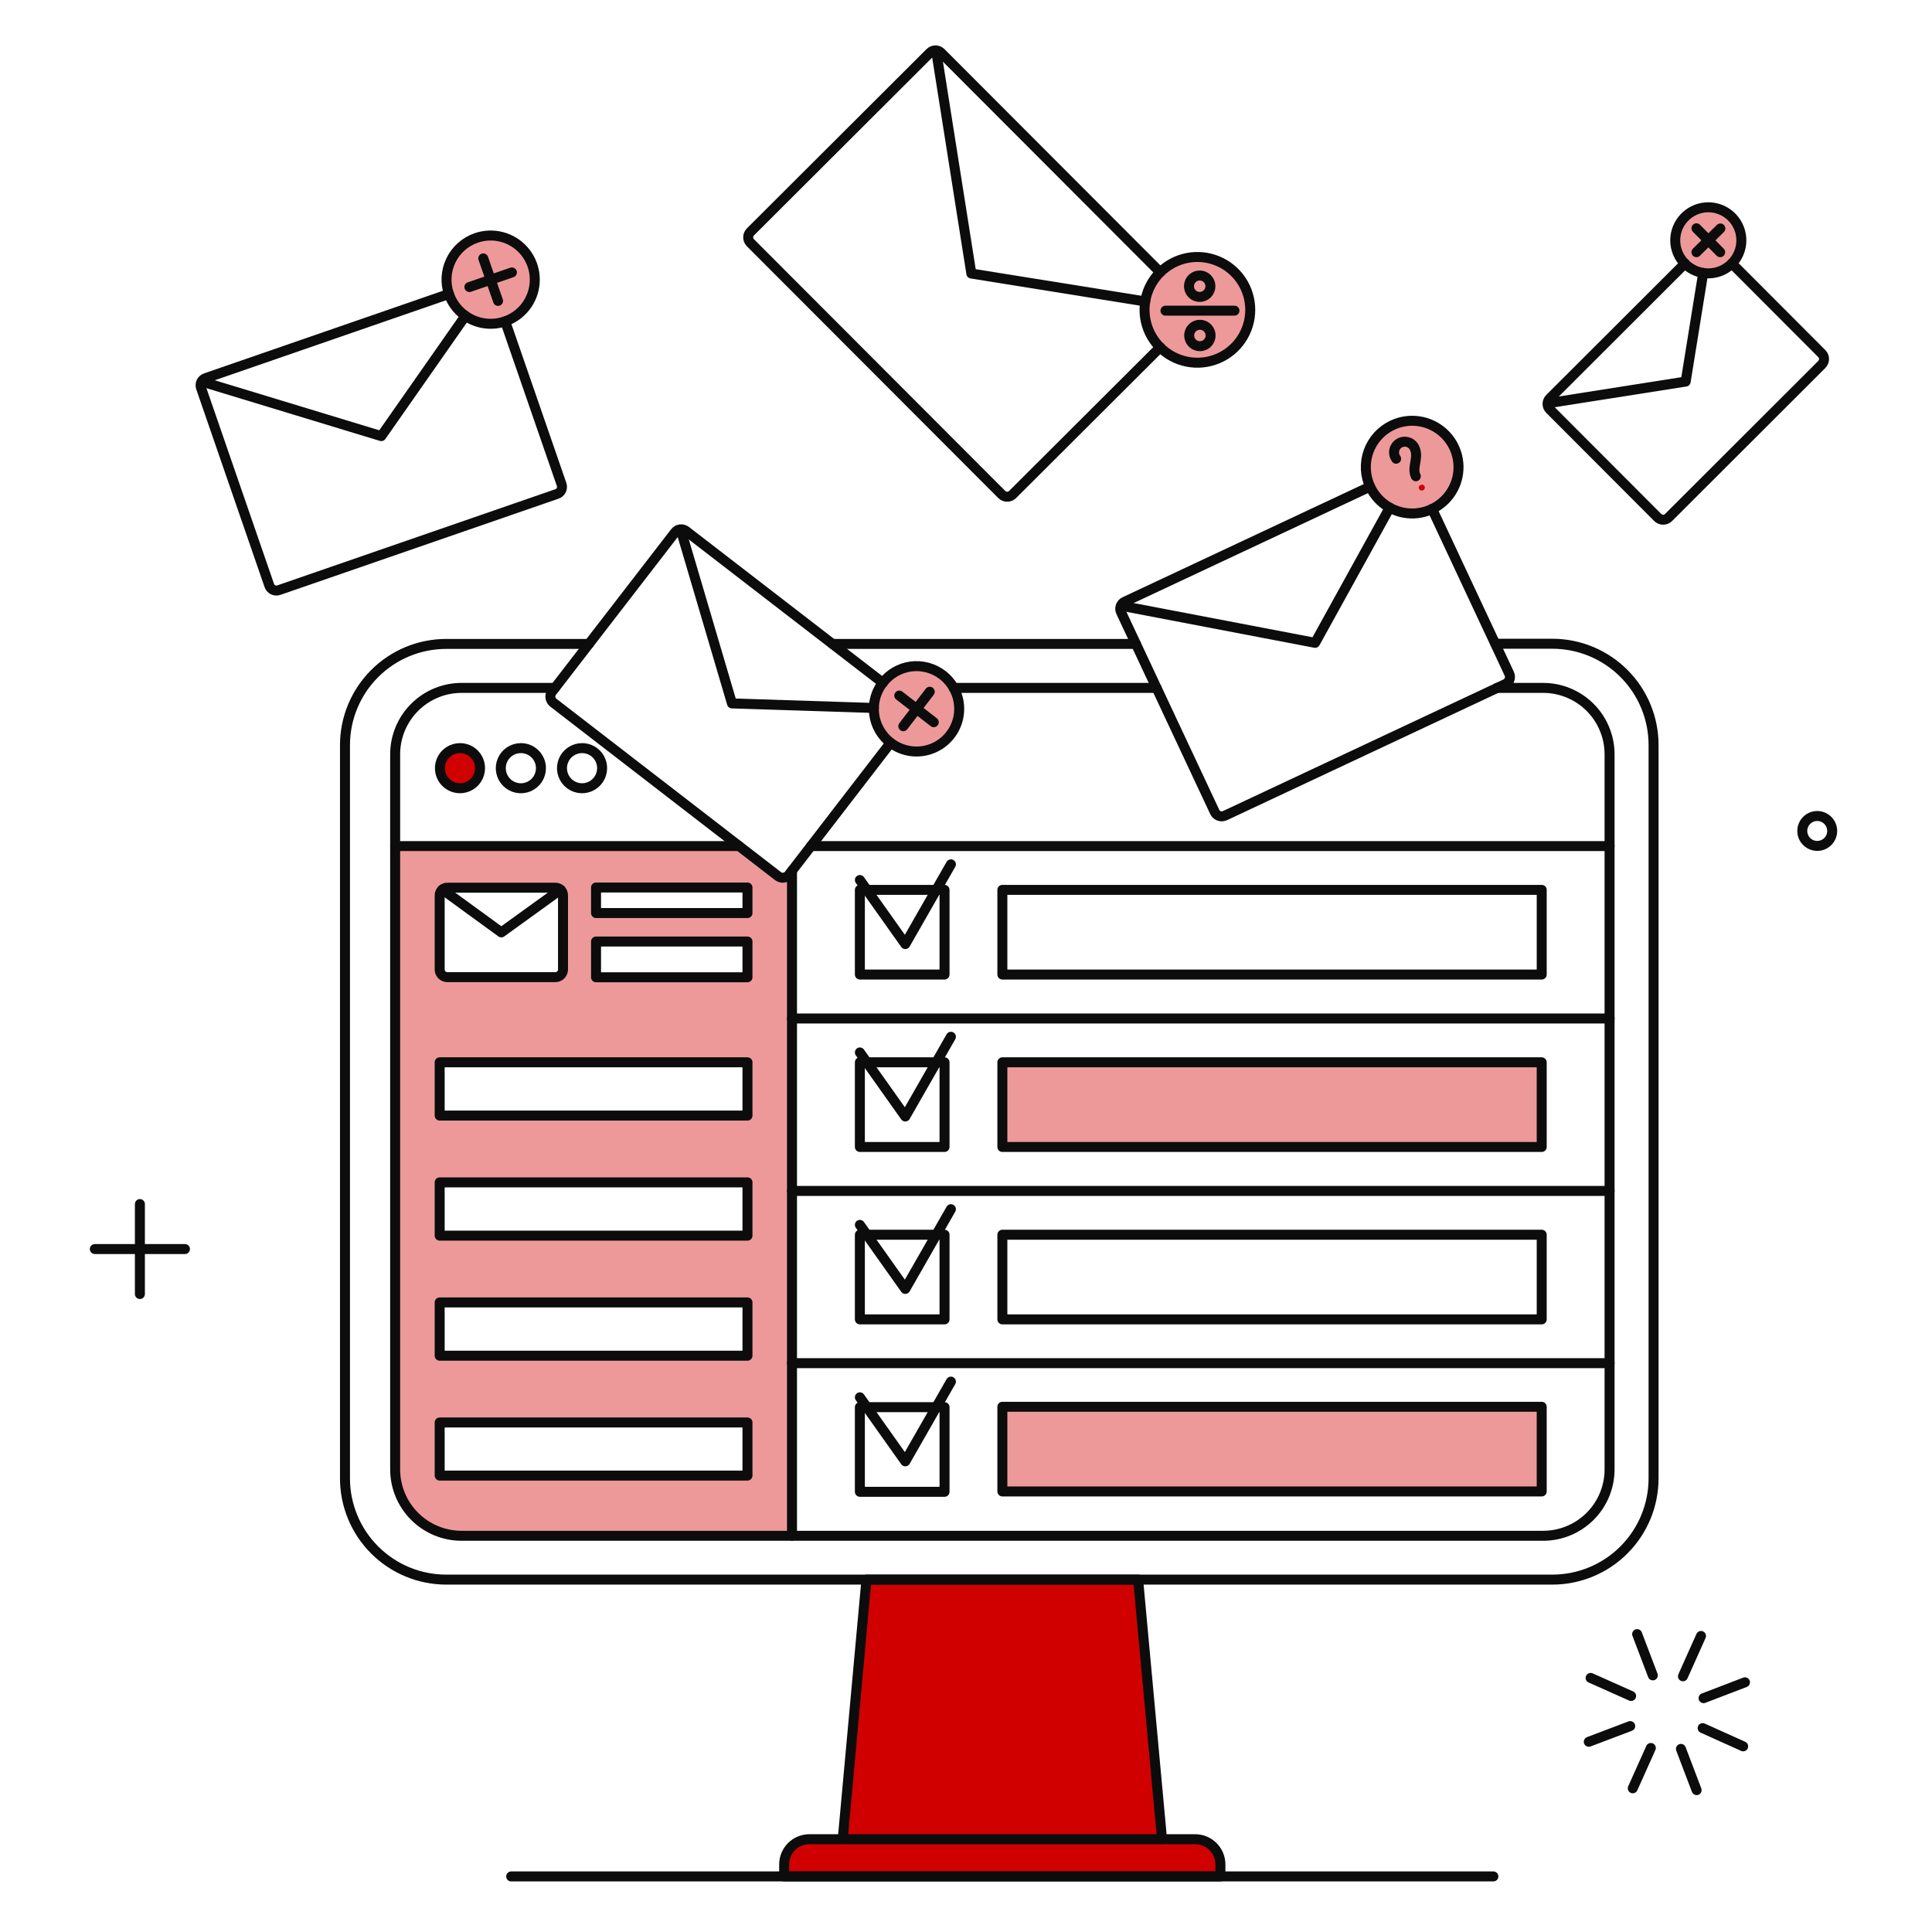 <?xml version="1.0" encoding="UTF-8"?> <svg xmlns="http://www.w3.org/2000/svg" width="350" height="350" viewBox="0 0 350 350" fill="none"><path d="M140.966 158.732L133.893 153.277H71.586V266.19C71.586 269.381 72.854 272.441 75.11 274.697C77.367 276.954 80.427 278.222 83.618 278.222H143.517V157.706L142.921 158.467C142.695 158.758 142.363 158.949 141.998 158.999C141.632 159.048 141.262 158.952 140.966 158.732ZM79.651 162.202C79.651 161.833 79.798 161.478 80.059 161.217C80.321 160.956 80.675 160.809 81.044 160.809H100.607C100.977 160.809 101.331 160.956 101.592 161.217C101.854 161.478 102 161.833 102 162.202V175.622C101.998 175.991 101.851 176.343 101.59 176.604C101.329 176.865 100.976 177.013 100.607 177.015H81.044C80.676 177.012 80.323 176.865 80.062 176.604C79.802 176.343 79.654 175.991 79.651 175.622V162.202ZM135.413 267.315H79.651V257.663H135.413V267.315ZM135.413 245.598H79.651V235.946H135.413V245.598ZM135.413 223.848H79.651V214.196H135.413V223.848ZM135.413 202.098H79.651V192.446H135.413V202.098ZM135.413 177.043H107.978V170.565H135.413V177.043ZM135.413 165.408H107.978V160.781H135.413V165.408Z" fill="#ED9999"></path><path d="M279.296 192.446H181.588V207.783H279.296V192.446Z" fill="#ED9999"></path><path d="M279.296 254.852H181.588V270.189H279.296V254.852Z" fill="#ED9999"></path><path d="M313.706 39.306C312.868 38.469 311.803 37.899 310.641 37.668C309.48 37.437 308.277 37.555 307.183 38.008C306.09 38.461 305.155 39.228 304.498 40.213C303.84 41.197 303.488 42.354 303.488 43.538C303.488 44.721 303.84 45.879 304.498 46.863C305.155 47.847 306.09 48.614 307.183 49.067C308.277 49.52 309.48 49.638 310.641 49.407C311.803 49.176 312.868 48.606 313.706 47.769C314.263 47.214 314.705 46.555 315.008 45.829C315.31 45.103 315.465 44.324 315.465 43.538C315.465 42.751 315.31 41.973 315.008 41.247C314.705 40.52 314.263 39.861 313.706 39.306Z" fill="#ED9999"></path><path d="M161.327 134.536C162.54 135.467 164.002 136.018 165.527 136.119C167.053 136.22 168.574 135.866 169.899 135.102C171.224 134.339 172.292 133.199 172.969 131.828C173.646 130.457 173.901 128.916 173.703 127.4C173.504 125.884 172.86 124.461 171.853 123.311C170.845 122.16 169.519 121.335 168.043 120.938C166.566 120.542 165.005 120.592 163.556 121.082C162.108 121.573 160.838 122.482 159.906 123.695C159.285 124.499 158.829 125.417 158.564 126.398C158.299 127.379 158.23 128.403 158.362 129.411C158.494 130.418 158.824 131.39 159.333 132.269C159.842 133.149 160.52 133.919 161.327 134.536Z" fill="#ED9999"></path><path d="M223.701 62.908C225.038 61.568 225.95 59.861 226.318 58.004C226.687 56.147 226.497 54.221 225.771 52.472C225.047 50.723 223.819 49.228 222.243 48.176C220.669 47.124 218.818 46.563 216.924 46.563C215.031 46.563 213.18 47.124 211.606 48.176C210.03 49.228 208.802 50.723 208.078 52.472C207.352 54.221 207.162 56.147 207.531 58.004C207.899 59.861 208.809 61.568 210.148 62.908C211.947 64.701 214.385 65.709 216.924 65.709C219.464 65.709 221.902 64.701 223.701 62.908Z" fill="#ED9999"></path><path d="M259.399 92.227C260.902 91.521 262.162 90.385 263.021 88.962C263.877 87.54 264.295 85.895 264.219 84.236C264.142 82.577 263.574 80.978 262.589 79.641C261.603 78.304 260.243 77.29 258.68 76.726C257.118 76.162 255.424 76.074 253.811 76.473C252.199 76.872 250.741 77.74 249.622 78.968C248.504 80.195 247.774 81.727 247.525 83.369C247.276 85.011 247.522 86.69 248.227 88.194C248.695 89.193 249.355 90.09 250.17 90.833C250.985 91.576 251.939 92.152 252.977 92.526C254.015 92.901 255.115 93.067 256.218 93.016C257.32 92.964 258.401 92.696 259.399 92.227Z" fill="#ED9999"></path><path d="M91.519 58.215C93.013 57.695 94.319 56.744 95.272 55.482C96.226 54.22 96.784 52.703 96.875 51.124C96.967 49.545 96.588 47.974 95.787 46.611C94.986 45.247 93.798 44.151 92.374 43.462C90.951 42.773 89.354 42.522 87.788 42.74C86.221 42.958 84.754 43.636 83.573 44.688C82.391 45.74 81.549 47.118 81.151 48.649C80.753 50.18 80.818 51.795 81.338 53.289C81.682 54.281 82.218 55.196 82.916 55.981C83.614 56.766 84.461 57.406 85.406 57.864C86.352 58.321 87.379 58.588 88.428 58.648C89.476 58.708 90.527 58.561 91.519 58.215Z" fill="#ED9999"></path><path d="M216.525 333.19H146.648C145.439 333.191 144.28 333.674 143.426 334.529C142.571 335.384 142.09 336.543 142.088 337.752V339.967H221.087V337.752C221.088 337.153 220.972 336.559 220.742 336.004C220.514 335.45 220.178 334.947 219.753 334.523C219.33 334.099 218.827 333.763 218.273 333.534C217.717 333.305 217.124 333.188 216.525 333.19Z" fill="#D10000"></path><path d="M156.962 286.155L152.665 333.189H210.511L206.181 286.155H156.962Z" fill="#D10000"></path><path d="M83.317 135.528C82.599 135.53 81.897 135.745 81.3 136.145C80.703 136.546 80.239 137.114 79.965 137.779C79.691 138.443 79.62 139.174 79.761 139.879C79.903 140.583 80.25 141.23 80.758 141.738C81.267 142.246 81.915 142.591 82.62 142.731C83.325 142.87 84.056 142.798 84.719 142.522C85.383 142.247 85.951 141.781 86.35 141.183C86.749 140.585 86.962 139.883 86.962 139.164C86.963 138.686 86.87 138.211 86.687 137.769C86.504 137.327 86.236 136.925 85.897 136.587C85.558 136.249 85.156 135.982 84.713 135.8C84.27 135.618 83.796 135.526 83.317 135.528Z" fill="#D10000"></path><path d="M258.076 88.095C257.745 87.466 256.752 87.962 257.083 88.591C257.153 88.716 257.268 88.808 257.405 88.85C257.541 88.892 257.689 88.88 257.816 88.816C257.943 88.752 258.043 88.642 258.09 88.507C258.138 88.373 258.133 88.225 258.076 88.095Z" fill="#D10000"></path><path d="M25.344 218.13V234.426" stroke="#0C0C0C" stroke-width="1.809" stroke-linecap="round" stroke-linejoin="round"></path><path d="M33.507 226.277H17.178" stroke="#0C0C0C" stroke-width="1.809" stroke-linecap="round" stroke-linejoin="round"></path><path d="M205.785 116.653H150.815" stroke="#0C0C0C" stroke-width="1.809" stroke-linecap="round" stroke-linejoin="round"></path><path d="M270.901 116.62H281.214C286.08 116.62 290.746 118.553 294.185 121.994C297.626 125.434 299.559 130.1 299.559 134.966V267.809C299.56 270.219 299.085 272.605 298.164 274.832C297.243 277.059 295.891 279.082 294.189 280.785C292.486 282.49 290.462 283.843 288.237 284.764C286.01 285.687 283.624 286.162 281.214 286.162H80.84C78.43 286.162 76.045 285.687 73.818 284.764C71.592 283.843 69.57 282.49 67.867 280.785C66.163 279.082 64.812 277.059 63.891 274.832C62.969 272.605 62.495 270.219 62.496 267.809V134.999C62.496 130.133 64.429 125.467 67.869 122.027C71.309 118.586 75.975 116.653 80.84 116.653H106.689" stroke="#0C0C0C" stroke-width="1.809" stroke-linecap="round" stroke-linejoin="round"></path><path d="M209.521 124.619H172.765" stroke="#0C0C0C" stroke-width="1.809" stroke-linecap="round" stroke-linejoin="round"></path><path d="M271.199 124.619H279.557C282.747 124.62 285.808 125.888 288.065 128.144C290.32 130.4 291.588 133.46 291.589 136.651V266.19C291.589 269.381 290.322 272.441 288.065 274.697C285.808 276.954 282.749 278.222 279.557 278.222H83.618C80.427 278.222 77.367 276.954 75.111 274.697C72.854 272.441 71.587 269.381 71.586 266.19V136.651C71.587 133.46 72.854 130.4 75.111 128.144C77.367 125.887 80.427 124.62 83.618 124.619H100.546" stroke="#0C0C0C" stroke-width="1.809" stroke-linecap="round" stroke-linejoin="round"></path><path d="M146.916 153.277H291.595" stroke="#0C0C0C" stroke-width="1.809" stroke-linecap="round" stroke-linejoin="round"></path><path d="M71.586 153.277H133.893" stroke="#0C0C0C" stroke-width="1.809" stroke-linecap="round" stroke-linejoin="round"></path><path d="M86.964 139.164C86.964 139.883 86.751 140.586 86.351 141.184C85.952 141.782 85.384 142.248 84.719 142.523C84.055 142.798 83.324 142.87 82.619 142.73C81.913 142.589 81.266 142.243 80.757 141.735C80.249 141.226 79.903 140.578 79.762 139.873C79.622 139.168 79.694 138.437 79.969 137.773C80.244 137.108 80.71 136.54 81.308 136.141C81.906 135.741 82.609 135.528 83.328 135.528C83.806 135.527 84.279 135.62 84.721 135.802C85.163 135.984 85.564 136.252 85.902 136.59C86.24 136.928 86.508 137.329 86.69 137.771C86.872 138.213 86.965 138.686 86.964 139.164Z" stroke="#0C0C0C" stroke-width="1.809" stroke-linecap="round" stroke-linejoin="round"></path><path d="M97.997 139.164C97.997 139.883 97.784 140.587 97.384 141.185C96.985 141.784 96.417 142.25 95.752 142.526C95.088 142.801 94.356 142.874 93.651 142.733C92.945 142.593 92.297 142.247 91.788 141.738C91.279 141.23 90.932 140.582 90.792 139.876C90.651 139.17 90.723 138.439 90.998 137.774C91.274 137.109 91.74 136.541 92.338 136.141C92.936 135.742 93.64 135.528 94.359 135.528C94.837 135.527 95.311 135.62 95.752 135.802C96.194 135.984 96.596 136.252 96.934 136.59C97.272 136.928 97.54 137.329 97.722 137.771C97.905 138.212 97.998 138.686 97.997 139.164Z" stroke="#0C0C0C" stroke-width="1.809" stroke-linecap="round" stroke-linejoin="round"></path><path d="M109.079 139.164C109.079 139.883 108.866 140.586 108.466 141.184C108.067 141.782 107.499 142.248 106.835 142.523C106.17 142.798 105.439 142.87 104.734 142.73C104.029 142.589 103.381 142.243 102.873 141.735C102.364 141.226 102.018 140.578 101.877 139.873C101.737 139.168 101.809 138.437 102.084 137.773C102.36 137.108 102.826 136.54 103.423 136.141C104.021 135.741 104.724 135.528 105.443 135.528C105.921 135.527 106.395 135.62 106.836 135.802C107.278 135.984 107.679 136.252 108.017 136.59C108.355 136.928 108.623 137.329 108.805 137.771C108.987 138.213 109.08 138.686 109.079 139.164Z" stroke="#0C0C0C" stroke-width="1.809" stroke-linecap="round" stroke-linejoin="round"></path><path d="M143.479 157.738V278.189" stroke="#0C0C0C" stroke-width="1.809" stroke-linecap="round" stroke-linejoin="round"></path><path d="M143.479 184.513H291.594" stroke="#0C0C0C" stroke-width="1.809" stroke-linecap="round" stroke-linejoin="round"></path><path d="M143.479 215.749H291.594" stroke="#0C0C0C" stroke-width="1.809" stroke-linecap="round" stroke-linejoin="round"></path><path d="M143.479 246.952H291.594" stroke="#0C0C0C" stroke-width="1.809" stroke-linecap="round" stroke-linejoin="round"></path><path d="M171.111 176.547H155.774V161.21H171.111V176.547Z" stroke="#0C0C0C" stroke-width="1.809" stroke-linecap="round" stroke-linejoin="round"></path><path d="M279.296 176.547H181.588V161.21H279.296V176.547Z" stroke="#0C0C0C" stroke-width="1.809" stroke-linecap="round" stroke-linejoin="round"></path><path d="M279.296 207.783H181.588V192.446H279.296V207.783Z" stroke="#0C0C0C" stroke-width="1.809" stroke-linecap="round" stroke-linejoin="round"></path><path d="M279.296 239.019H181.588V223.682H279.296V239.019Z" stroke="#0C0C0C" stroke-width="1.809" stroke-linecap="round" stroke-linejoin="round"></path><path d="M279.296 270.189H181.588V254.852H279.296V270.189Z" stroke="#0C0C0C" stroke-width="1.809" stroke-linecap="round" stroke-linejoin="round"></path><path d="M171.111 207.783H155.774V192.446H171.111V207.783Z" stroke="#0C0C0C" stroke-width="1.809" stroke-linecap="round" stroke-linejoin="round"></path><path d="M171.111 239.019H155.774V223.682H171.111V239.019Z" stroke="#0C0C0C" stroke-width="1.809" stroke-linecap="round" stroke-linejoin="round"></path><path d="M171.111 270.256H155.774V254.919H171.111V270.256Z" stroke="#0C0C0C" stroke-width="1.809" stroke-linecap="round" stroke-linejoin="round"></path><path d="M155.774 221.897L164.004 233.499L172.268 219.054" stroke="#0C0C0C" stroke-width="1.809" stroke-linecap="round" stroke-linejoin="round"></path><path d="M155.774 253.134L164.004 264.736L172.268 250.291" stroke="#0C0C0C" stroke-width="1.809" stroke-linecap="round" stroke-linejoin="round"></path><path d="M155.774 190.661L164.004 202.263L172.268 187.82" stroke="#0C0C0C" stroke-width="1.809" stroke-linecap="round" stroke-linejoin="round"></path><path d="M155.774 159.425L164.004 171.027L172.268 156.583" stroke="#0C0C0C" stroke-width="1.809" stroke-linecap="round" stroke-linejoin="round"></path><path d="M152.667 333.189L156.964 286.155H206.183L210.513 333.189" stroke="#0C0C0C" stroke-width="1.809" stroke-linecap="round" stroke-linejoin="round"></path><path d="M216.527 333.19H146.618C145.409 333.193 144.25 333.674 143.396 334.529C142.541 335.384 142.06 336.543 142.058 337.752V339.934H221.089V337.752C221.088 336.543 220.605 335.384 219.75 334.529C218.895 333.674 217.736 333.191 216.527 333.19Z" stroke="#0C0C0C" stroke-width="1.809" stroke-linecap="round" stroke-linejoin="round"></path><path d="M92.607 339.933H270.537" stroke="#0C0C0C" stroke-width="1.809" stroke-linecap="round" stroke-linejoin="round"></path><path d="M305.244 47.736L280.751 72.195C280.495 72.456 280.353 72.806 280.353 73.171C280.353 73.535 280.495 73.885 280.751 74.146L300.319 93.754C300.581 94.009 300.931 94.152 301.295 94.152C301.658 94.152 302.008 94.009 302.27 93.754L330.043 66.016C330.299 65.755 330.441 65.405 330.441 65.04C330.441 64.675 330.299 64.324 330.043 64.064L313.746 47.736" stroke="#0C0C0C" stroke-width="1.809" stroke-linecap="round" stroke-linejoin="round"></path><path d="M280.619 73.022L305.376 69.122L308.551 49.455" stroke="#0C0C0C" stroke-width="1.809" stroke-linecap="round" stroke-linejoin="round"></path><path d="M305.244 47.769C306.081 48.606 307.147 49.176 308.308 49.407C309.47 49.638 310.673 49.52 311.767 49.067C312.86 48.614 313.795 47.847 314.452 46.863C315.11 45.879 315.461 44.721 315.461 43.538C315.461 42.354 315.11 41.197 314.452 40.213C313.795 39.228 312.86 38.461 311.767 38.008C310.673 37.555 309.47 37.437 308.308 37.668C307.147 37.899 306.081 38.469 305.244 39.306C304.687 39.861 304.243 40.52 303.941 41.246C303.638 41.972 303.483 42.751 303.483 43.538C303.483 44.324 303.638 45.103 303.941 45.829C304.243 46.555 304.687 47.215 305.244 47.769Z" stroke="#0C0C0C" stroke-width="1.809" stroke-linecap="round" stroke-linejoin="round"></path><path d="M307.327 41.356L311.625 45.687" stroke="#0C0C0C" stroke-width="1.809" stroke-linecap="round" stroke-linejoin="round"></path><path d="M311.658 41.389L307.327 45.687" stroke="#0C0C0C" stroke-width="1.809" stroke-linecap="round" stroke-linejoin="round"></path><path d="M159.941 123.703L124.245 96.169C123.95 95.949 123.581 95.853 123.216 95.903C122.851 95.952 122.521 96.143 122.295 96.434L99.981 125.347C99.761 125.642 99.666 126.011 99.715 126.376C99.764 126.74 99.954 127.071 100.244 127.297L140.967 158.732C141.262 158.951 141.631 159.046 141.995 158.997C142.36 158.947 142.691 158.757 142.917 158.467L161.329 134.569" stroke="#0C0C0C" stroke-width="1.809" stroke-linecap="round" stroke-linejoin="round"></path><path d="M123.38 96.16L132.603 127.43L158.318 128.255" stroke="#0C0C0C" stroke-width="1.809" stroke-linecap="round" stroke-linejoin="round"></path><path d="M159.907 123.703C158.975 124.916 158.424 126.378 158.324 127.903C158.223 129.429 158.576 130.95 159.34 132.275C160.104 133.6 161.243 134.668 162.614 135.345C163.985 136.022 165.526 136.278 167.042 136.079C168.559 135.88 169.982 135.236 171.132 134.229C172.282 133.221 173.108 131.895 173.504 130.419C173.901 128.942 173.851 127.381 173.36 125.932C172.869 124.484 171.96 123.214 170.748 122.282C169.944 121.662 169.025 121.206 168.044 120.941C167.063 120.677 166.04 120.608 165.032 120.74C164.025 120.872 163.053 121.202 162.174 121.711C161.294 122.219 160.524 122.896 159.907 123.703Z" stroke="#0C0C0C" stroke-width="1.809" stroke-linecap="round" stroke-linejoin="round"></path><path d="M168.434 125.314L163.642 131.562" stroke="#0C0C0C" stroke-width="1.809" stroke-linecap="round" stroke-linejoin="round"></path><path d="M169.162 130.834L162.914 126.009" stroke="#0C0C0C" stroke-width="1.809" stroke-linecap="round" stroke-linejoin="round"></path><path d="M210.182 49.322L170.45 9.526C170.19 9.271 169.839 9.128 169.475 9.128C169.11 9.128 168.76 9.271 168.5 9.526L135.938 42.018C135.683 42.278 135.54 42.628 135.54 42.993C135.54 43.358 135.683 43.708 135.938 43.968L181.486 89.589C181.747 89.844 182.097 89.987 182.461 89.987C182.825 89.987 183.175 89.844 183.436 89.589L210.178 62.915" stroke="#0C0C0C" stroke-width="1.809" stroke-linecap="round" stroke-linejoin="round"></path><path d="M169.624 9.394L175.969 49.554L207.47 54.61" stroke="#0C0C0C" stroke-width="1.809" stroke-linecap="round" stroke-linejoin="round"></path><path d="M210.149 62.908C211.488 64.246 213.195 65.157 215.052 65.525C216.91 65.894 218.834 65.704 220.584 64.978C222.334 64.253 223.828 63.026 224.88 61.451C225.932 59.876 226.494 58.025 226.494 56.132C226.494 54.238 225.932 52.387 224.88 50.812C223.828 49.238 222.334 48.01 220.584 47.285C218.834 46.56 216.91 46.369 215.052 46.738C213.195 47.106 211.488 48.017 210.149 49.355C208.354 51.154 207.346 53.591 207.346 56.132C207.346 58.673 208.354 61.11 210.149 62.908Z" stroke="#0C0C0C" stroke-width="1.809" stroke-linecap="round" stroke-linejoin="round"></path><path d="M218.708 53.223C218.437 53.494 218.092 53.679 217.716 53.754C217.34 53.829 216.948 53.791 216.594 53.644C216.239 53.497 215.936 53.248 215.724 52.929C215.51 52.61 215.396 52.235 215.396 51.852C215.396 51.468 215.51 51.093 215.724 50.774C215.936 50.455 216.239 50.206 216.594 50.059C216.948 49.913 217.34 49.874 217.716 49.949C218.092 50.024 218.437 50.209 218.708 50.48C218.889 50.66 219.032 50.874 219.131 51.109C219.229 51.344 219.279 51.597 219.279 51.852C219.279 52.106 219.229 52.359 219.131 52.594C219.032 52.83 218.889 53.043 218.708 53.223Z" stroke="#0C0C0C" stroke-width="1.809" stroke-linecap="round" stroke-linejoin="round"></path><path d="M218.743 62.148C218.471 62.419 218.126 62.604 217.75 62.679C217.374 62.753 216.984 62.715 216.629 62.568C216.275 62.421 215.972 62.173 215.758 61.854C215.546 61.535 215.433 61.16 215.433 60.776C215.433 60.392 215.546 60.018 215.758 59.699C215.972 59.38 216.275 59.131 216.629 58.984C216.984 58.837 217.374 58.799 217.75 58.874C218.126 58.948 218.471 59.133 218.743 59.404C219.107 59.768 219.31 60.262 219.31 60.776C219.31 61.291 219.107 61.784 218.743 62.148Z" stroke="#0C0C0C" stroke-width="1.809" stroke-linecap="round" stroke-linejoin="round"></path><path d="M211.14 56.28H223.635" stroke="#0C0C0C" stroke-width="1.809" stroke-linecap="round" stroke-linejoin="round"></path><path d="M248.194 88.161L203.737 109.018C203.404 109.176 203.148 109.46 203.025 109.806C202.899 110.153 202.918 110.535 203.075 110.869L220.064 147.097C220.223 147.43 220.507 147.686 220.855 147.81C221.201 147.933 221.584 147.914 221.917 147.757L272.753 123.902C273.085 123.744 273.341 123.46 273.465 123.113C273.59 122.766 273.571 122.384 273.415 122.051L259.432 92.187" stroke="#0C0C0C" stroke-width="1.809" stroke-linecap="round" stroke-linejoin="round"></path><path d="M203.34 109.778L238.245 116.456L251.764 91.962" stroke="#0C0C0C" stroke-width="1.809" stroke-linecap="round" stroke-linejoin="round"></path><path d="M248.227 88.194C248.932 89.697 250.069 90.958 251.492 91.815C252.913 92.673 254.558 93.09 256.217 93.013C257.877 92.936 259.475 92.369 260.813 91.383C262.15 90.398 263.163 89.038 263.727 87.475C264.292 85.913 264.379 84.219 263.98 82.607C263.581 80.994 262.714 79.537 261.486 78.418C260.259 77.299 258.727 76.569 257.085 76.321C255.443 76.072 253.762 76.316 252.26 77.022C251.26 77.49 250.363 78.151 249.62 78.966C248.876 79.781 248.302 80.734 247.927 81.772C247.553 82.81 247.386 83.911 247.438 85.013C247.489 86.115 247.757 87.196 248.227 88.194Z" stroke="#0C0C0C" stroke-width="1.809" stroke-linecap="round" stroke-linejoin="round"></path><path d="M81.336 53.256L37.282 68.493C37.108 68.548 36.946 68.638 36.808 68.757C36.669 68.876 36.556 69.022 36.474 69.185C36.393 69.349 36.346 69.528 36.336 69.71C36.326 69.892 36.353 70.075 36.415 70.247L48.778 106.045C48.833 106.219 48.923 106.38 49.042 106.518C49.161 106.655 49.307 106.768 49.471 106.848C49.634 106.928 49.812 106.975 49.994 106.984C50.176 106.994 50.358 106.966 50.529 106.904L100.871 89.491C101.045 89.436 101.205 89.346 101.344 89.227C101.482 89.108 101.594 88.963 101.675 88.799C101.755 88.635 101.801 88.457 101.811 88.275C101.821 88.093 101.793 87.911 101.731 87.74L91.517 58.215" stroke="#0C0C0C" stroke-width="1.809" stroke-linecap="round" stroke-linejoin="round"></path><path d="M36.779 69.188L69.074 79.005L84.312 57.222" stroke="#0C0C0C" stroke-width="1.809" stroke-linecap="round" stroke-linejoin="round"></path><path d="M81.336 53.289C81.855 54.782 82.806 56.088 84.067 57.041C85.329 57.995 86.845 58.552 88.423 58.644C90.002 58.736 91.572 58.358 92.936 57.557C94.299 56.757 95.395 55.57 96.084 54.147C96.773 52.724 97.025 51.129 96.808 49.563C96.591 47.997 95.914 46.53 94.863 45.349C93.812 44.167 92.435 43.323 90.905 42.925C89.375 42.526 87.761 42.59 86.267 43.108C85.274 43.451 84.358 43.987 83.573 44.685C82.787 45.383 82.147 46.229 81.689 47.175C81.23 48.121 80.963 49.148 80.903 50.197C80.842 51.246 80.99 52.297 81.336 53.289Z" stroke="#0C0C0C" stroke-width="1.809" stroke-linecap="round" stroke-linejoin="round"></path><path d="M87.551 46.811L90.229 54.513" stroke="#0C0C0C" stroke-width="1.809" stroke-linecap="round" stroke-linejoin="round"></path><path d="M92.739 49.355L85.037 52" stroke="#0C0C0C" stroke-width="1.809" stroke-linecap="round" stroke-linejoin="round"></path><path d="M287.824 315.54L295.329 312.697" stroke="#0C0C0C" stroke-width="1.809" stroke-linecap="round" stroke-linejoin="round"></path><path d="M308.616 307.64L316.119 304.764" stroke="#0C0C0C" stroke-width="1.809" stroke-linecap="round" stroke-linejoin="round"></path><path d="M296.584 296.038L299.426 303.508" stroke="#0C0C0C" stroke-width="1.809" stroke-linecap="round" stroke-linejoin="round"></path><path d="M304.517 316.829L307.358 324.299" stroke="#0C0C0C" stroke-width="1.809" stroke-linecap="round" stroke-linejoin="round"></path><path d="M288.154 303.971L295.492 307.243" stroke="#0C0C0C" stroke-width="1.809" stroke-linecap="round" stroke-linejoin="round"></path><path d="M308.452 313.061L315.79 316.366" stroke="#0C0C0C" stroke-width="1.809" stroke-linecap="round" stroke-linejoin="round"></path><path d="M308.154 296.369L304.882 303.674" stroke="#0C0C0C" stroke-width="1.809" stroke-linecap="round" stroke-linejoin="round"></path><path d="M299.065 316.663L295.791 323.968" stroke="#0C0C0C" stroke-width="1.809" stroke-linecap="round" stroke-linejoin="round"></path><path d="M331.92 150.534C331.92 151.07 331.762 151.595 331.464 152.04C331.166 152.486 330.741 152.834 330.247 153.039C329.75 153.244 329.205 153.298 328.68 153.193C328.154 153.089 327.671 152.83 327.292 152.451C326.912 152.072 326.654 151.589 326.55 151.063C326.445 150.537 326.499 149.992 326.705 149.497C326.909 149.001 327.257 148.578 327.703 148.28C328.148 147.982 328.673 147.823 329.209 147.823C329.926 147.827 330.614 148.114 331.122 148.621C331.629 149.129 331.916 149.816 331.92 150.534Z" stroke="#0C0C0C" stroke-width="1.809" stroke-linecap="round" stroke-linejoin="round"></path><path d="M100.607 160.813H81.039C80.273 160.813 79.651 161.434 79.651 162.201V175.631C79.651 176.397 80.273 177.019 81.039 177.019H100.607C101.374 177.019 101.995 176.397 101.995 175.631V162.201C101.995 161.434 101.374 160.813 100.607 160.813Z" stroke="#0C0C0C" stroke-width="1.809" stroke-linecap="round" stroke-linejoin="round"></path><path d="M80.145 161.142L90.821 168.911L101.533 161.173" stroke="#0C0C0C" stroke-width="1.809" stroke-linecap="round" stroke-linejoin="round"></path><path d="M135.413 165.408H107.978V160.781H135.413V165.408Z" stroke="#0C0C0C" stroke-width="1.809" stroke-linecap="round" stroke-linejoin="round"></path><path d="M135.413 177.043H107.978V170.565H135.413V177.043Z" stroke="#0C0C0C" stroke-width="1.809" stroke-linecap="round" stroke-linejoin="round"></path><path d="M135.413 202.098H79.651V192.446H135.413V202.098Z" stroke="#0C0C0C" stroke-width="1.809" stroke-linecap="round" stroke-linejoin="round"></path><path d="M135.413 223.848H79.651V214.196H135.413V223.848Z" stroke="#0C0C0C" stroke-width="1.809" stroke-linecap="round" stroke-linejoin="round"></path><path d="M135.413 245.598H79.651V235.946H135.413V245.598Z" stroke="#0C0C0C" stroke-width="1.809" stroke-linecap="round" stroke-linejoin="round"></path><path d="M135.413 267.314H79.651V257.696H135.413V267.314Z" stroke="#0C0C0C" stroke-width="1.809" stroke-linecap="round" stroke-linejoin="round"></path><path d="M256.49 86.277C255.696 84.691 257.102 82.915 256.259 81.154C256.146 80.907 255.984 80.685 255.78 80.505C255.576 80.324 255.338 80.188 255.078 80.105C254.819 80.023 254.546 79.996 254.276 80.026C254.006 80.056 253.745 80.142 253.509 80.279C253.274 80.416 253.071 80.601 252.912 80.822C252.754 81.043 252.642 81.295 252.587 81.561C252.531 81.827 252.533 82.102 252.59 82.368C252.648 82.634 252.761 82.885 252.921 83.105" stroke="#0C0C0C" stroke-width="1.809" stroke-linecap="round" stroke-linejoin="round"></path></svg> 